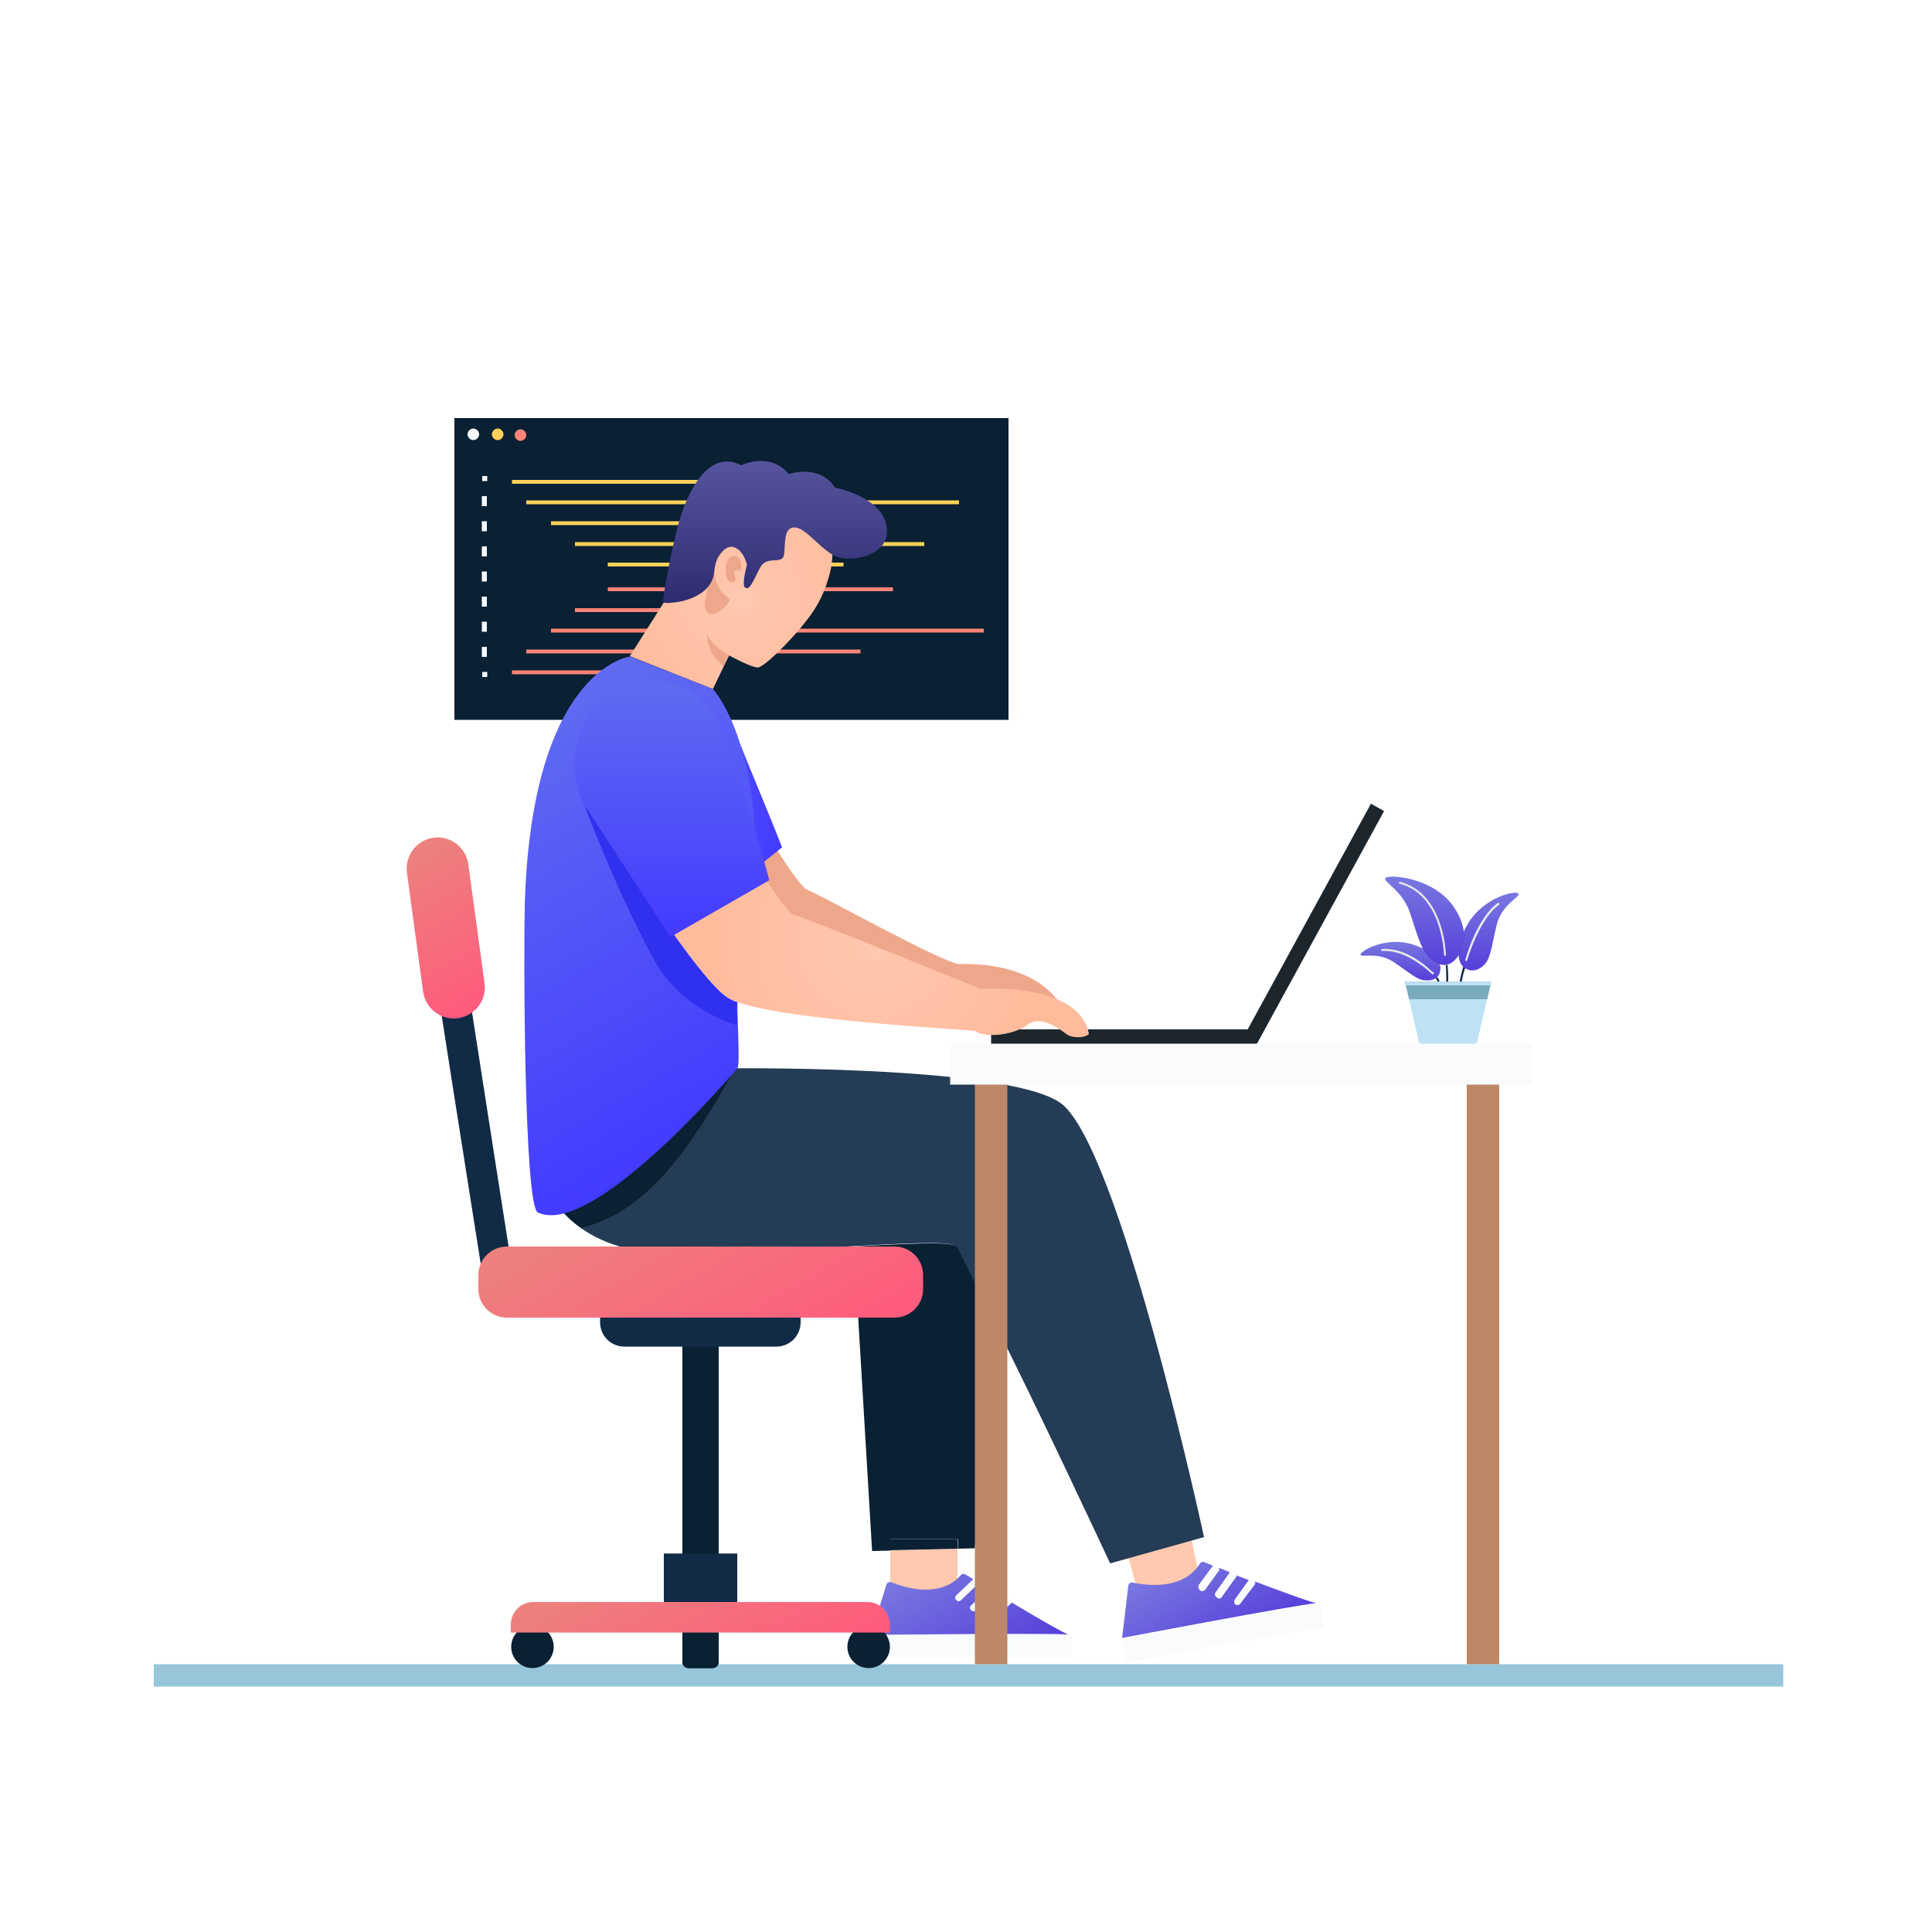 <svg xmlns="http://www.w3.org/2000/svg" xmlns:xlink="http://www.w3.org/1999/xlink" x="0px" y="0px" viewBox="0 0 500 500" style="enable-background:new 0 0 500 500;" xml:space="preserve"> <style type="text/css"> .st0{fill:#97C6DB;} .st1{fill:#112B46;} .st2{fill:url(#SVGID_1_);} .st3{fill:url(#SVGID_2_);} .st4{fill:url(#SVGID_3_);} .st5{fill:#E6E7E8;} .st6{fill:#BEE1F4;} .st7{fill:#7AABBC;} .st8{fill:#0A2033;} .st9{fill:#F9FBFC;} .st10{fill:#FBD15B;} .st11{fill:#FF8578;} .st12{fill:#1D262D;} .st13{fill:url(#SVGID_4_);} .st14{fill:#EFA78B;} .st15{fill:#FFC8AF;} .st16{fill:url(#SVGID_5_);} .st17{fill:#243C55;} .st18{fill:url(#SVGID_6_);} .st19{fill:url(#SVGID_7_);} .st20{fill:url(#SVGID_8_);} .st21{fill:#3030EF;} .st22{fill:url(#SVGID_9_);} .st23{fill:url(#SVGID_10_);} .st24{fill:url(#SVGID_11_);} .st25{fill:url(#SVGID_12_);} .st26{fill:url(#SVGID_13_);} .st27{fill:url(#SVGID_14_);} .st28{fill:url(#SVGID_15_);} .st29{fill:#BC8867;} </style> <g id="OBJECTS"> <rect x="39.8" y="430.7" class="st0" width="421.7" height="5.8"></rect> <g> <g> <g> <path class="st1" d="M379,249.2c0,0-0.3,0.9-0.6,2c-0.3,1.1-0.6,2.4-0.7,3.4l0.5,0c0.1-0.8,0.4-2.2,0.7-3.2 c0.2-0.5,0.3-1,0.4-1.4c0.1-0.4,0.2-0.6,0.2-0.6L379,249.2L379,249.2z"></path> <path class="st1" d="M374.2,249.7c0,0,0,0.1,0,0.3c0,0.5,0.1,1.6,0.1,2.9c0,0.6,0,1.2-0.1,1.7l0.5,0.1c0.1-0.6,0.1-1.2,0.1-1.8 c0-1.7-0.2-3.2-0.2-3.2L374.2,249.7L374.2,249.7z"></path> <path class="st1" d="M371.6,253.2L371.6,253.2c0,0,0.1,0.2,0.2,0.3c0.1,0.2,0.2,0.4,0.2,0.6h0.5c0-0.4-0.1-0.7-0.3-0.9 c-0.1-0.2-0.3-0.4-0.3-0.4L371.6,253.2L371.6,253.2z"></path> </g> <linearGradient id="SVGID_1_" gradientUnits="userSpaceOnUse" x1="385.241" y1="230.983" x2="385.241" y2="251.145"> <stop offset="0" style="stop-color:#7978E0"></stop> <stop offset="1" style="stop-color:#563FDA"></stop> </linearGradient> <path class="st2" d="M378.3,249.8c0,0-2.7-3.4,1.5-10.6c4.2-7.2,12.8-8.9,13.2-7.9c0.4,0.9-4.4,2.7-5.7,8.2 c-1.3,5.5-1.5,8.5-3.2,10.2C382.5,251.3,380.2,251.9,378.3,249.8z"></path> <linearGradient id="SVGID_2_" gradientUnits="userSpaceOnUse" x1="362.422" y1="243.796" x2="362.422" y2="253.839"> <stop offset="0" style="stop-color:#7978E0"></stop> <stop offset="1" style="stop-color:#563FDA"></stop> </linearGradient> <path class="st3" d="M372.8,250.4c0,0-0.3-3.9-7.3-6c-7-2.2-13.7,1.9-13.4,2.7s4.5-0.9,8.6,1.9c4.2,2.8,6.1,4.7,8.2,4.7 C371,253.9,372.8,253,372.8,250.4z"></path> <linearGradient id="SVGID_3_" gradientUnits="userSpaceOnUse" x1="368.639" y1="226.941" x2="368.639" y2="249.748"> <stop offset="0" style="stop-color:#7978E0"></stop> <stop offset="1" style="stop-color:#563FDA"></stop> </linearGradient> <path class="st4" d="M377,247.9c0,0,4.7-5-0.7-13.1c-5.4-8-17.4-8.6-17.8-7.5c-0.4,1.1,4.7,3.2,6.6,9.5c2,6.3,3,9.5,5.1,11.3 C372.3,250,374.9,250.6,377,247.9z"></path> <g> <path class="st5" d="M379.5,248.7C379.4,248.7,379.4,248.7,379.5,248.7c-0.2,0-0.3-0.2-0.3-0.3c0.1-0.4,3-10.8,8.4-14.7 c0.1-0.1,0.3-0.1,0.4,0.1c0.1,0.1,0.1,0.3-0.1,0.4c-5.2,3.8-8.2,14.3-8.2,14.4C379.7,248.6,379.6,248.7,379.5,248.7z"></path> </g> <g> <path class="st5" d="M374,247.4c-0.1,0-0.2-0.1-0.3-0.2c0,0,0-0.1,0-0.3c-0.2-3.6-1.8-15.7-11.5-18.2c-0.1,0-0.2-0.2-0.2-0.3 s0.2-0.2,0.3-0.2c10.1,2.6,11.7,15,11.9,18.7c0,0.1,0,0.2,0,0.2C374.3,247.2,374.2,247.3,374,247.4 C374.1,247.4,374.1,247.4,374,247.4z"></path> </g> <g> <path class="st5" d="M370.8,252.2c-0.1,0-0.2-0.1-0.6-0.5c-4.4-3.9-8.6-5.8-12.5-5.6c-0.1,0-0.3-0.1-0.3-0.2 c0-0.1,0.1-0.3,0.2-0.3c4.1-0.3,8.4,1.6,12.9,5.7c0.2,0.1,0.3,0.3,0.4,0.3c0.1,0,0.1,0.1,0.2,0.2 C371.1,252,371,252.1,370.8,252.2C370.8,252.2,370.8,252.2,370.8,252.2z"></path> </g> </g> <path class="st6" d="M381.6,270.2h-13.7c-0.3,0-0.6-0.2-0.7-0.6l-3.6-15.5h22.3l-3.6,15.5C382.2,269.9,381.9,270.2,381.6,270.2z"></path> <polygon class="st7" points="364.7,258.6 384.9,258.6 385.9,254.1 363.6,254.1 "></polygon> <polygon class="st6" points="363.9,255 385.7,255 385.9,254.1 363.6,254.1 "></polygon> </g> <g> <rect x="117.6" y="108.2" class="st8" width="143.4" height="78.1"></rect> <g> <path class="st9" d="M124,112.4c0,0.8-0.7,1.5-1.5,1.5c-0.8,0-1.5-0.7-1.5-1.5c0-0.8,0.7-1.5,1.5-1.5 C123.3,110.9,124,111.6,124,112.4z"></path> <path class="st10" d="M130.3,112.4c0,0.8-0.7,1.5-1.5,1.5c-0.8,0-1.5-0.7-1.5-1.5c0-0.8,0.7-1.5,1.5-1.5 C129.6,110.9,130.3,111.6,130.3,112.4z"></path> <path class="st11" d="M136.2,112.6c0,0.8-0.7,1.5-1.5,1.5c-0.8,0-1.5-0.7-1.5-1.5c0-0.8,0.7-1.5,1.5-1.5 C135.5,111.1,136.2,111.8,136.2,112.6z"></path> </g> <g> <g> <rect x="132.5" y="124.2" class="st10" width="78.9" height="1"></rect> <rect x="136.2" y="129.5" class="st10" width="112" height="1"></rect> <rect x="142.6" y="134.9" class="st10" width="86.5" height="1"></rect> <rect x="148.8" y="140.3" class="st10" width="90.4" height="1"></rect> <rect x="157.3" y="145.6" class="st10" width="61" height="1"></rect> </g> <g> <rect x="132.5" y="173.5" class="st11" width="35.5" height="1"></rect> <rect x="136.2" y="168.1" class="st11" width="86.5" height="1"></rect> <rect x="142.6" y="162.7" class="st11" width="112" height="1"></rect> <rect x="148.8" y="157.4" class="st11" width="61" height="1"></rect> <rect x="157.3" y="152" class="st11" width="73.8" height="1"></rect> </g> </g> <g> <g> <rect x="124.8" y="123.2" class="st9" width="1.3" height="1.3"></rect> </g> <g> <path class="st9" d="M126,170h-1.3v-2.6h1.3V170z M126,163.5h-1.3v-2.6h1.3V163.5z M126,157h-1.3v-2.6h1.3V157z M126,150.5h-1.3 v-2.6h1.3V150.5z M126,144h-1.3v-2.6h1.3V144z M126,137.5h-1.3v-2.6h1.3V137.5z M126,131h-1.3v-2.6h1.3V131z"></path> </g> <g> <rect x="124.8" y="173.9" class="st9" width="1.3" height="1.3"></rect> </g> </g> </g> <g> <g> <g> <polygon class="st12" points="325.2,270.3 256.5,270.3 256.5,266.4 322.9,266.4 354.8,208 358.2,209.9 "></polygon> </g> </g> <g> <radialGradient id="SVGID_4_" cx="191.811" cy="154.969" r="33.959" gradientUnits="userSpaceOnUse"> <stop offset="0" style="stop-color:#FFC8AF"></stop> <stop offset="1" style="stop-color:#FFBB9C"></stop> </radialGradient> <path class="st13" d="M215.2,146.3c0,0-0.9,6.1-4.6,11.7c-3.7,5.6-11.9,13.9-14.2,14.7c-0.9,0.3-4.2-1.2-7.8-3.1 c-1.2-0.6-2.4-1.3-3.5-1.9c-4.1-2.3-7.7-4.5-7.7-4.5l-5.4-7.7c2.2-11.1,6.1-19.5,12.2-27.4c6-7.9,19.6-3.2,24.5,0.6 C213.6,132.6,216.3,138.5,215.2,146.3z"></path> <path class="st14" d="M184.9,147.3c-0.2,5,3.1,6.9,3.8,7.7c0.7,0.8-3.8,5.4-5.7,3.4C181,156.3,184.9,147.3,184.9,147.3z"></path> <polygon class="st15" points="308.3,397.9 310.7,409.6 294.6,412.4 290.9,399 "></polygon> <g> <g> <g id="XMLID_33_"> <g> <path class="st9" d="M341.6,415.1l1,5.9l-51,9.1l-1-5.8c0,0,45.2-8.6,50.2-9L341.6,415.1z"></path> <linearGradient id="SVGID_5_" gradientUnits="userSpaceOnUse" x1="305.676" y1="402.463" x2="319.937" y2="427.164"> <stop offset="0" style="stop-color:#7978E0"></stop> <stop offset="1" style="stop-color:#563FDA"></stop> </linearGradient> <path class="st16" d="M319.9,408.1c0.1-0.1,0.1-0.3,0.1-0.4c1,0.4,2.1,0.8,3.2,1.2l-3.6,5c-0.3,0.4-0.2,1,0.2,1.2 c0.2,0.1,0.4,0.2,0.7,0.1c0.2,0,0.4-0.2,0.5-0.4l3.7-5.2c0.1-0.1,0.1-0.2,0.1-0.3c6.9,2.6,14,5.2,15.8,5.6 c-4.9,0.4-50.2,9-50.2,9l1.6-13.5c0.1-0.6,0.6-1,1.2-0.8c12,2.3,16.1-2.9,17.3-4.9c0.2-0.4,0.8-0.6,1.2-0.4 c0.5,0.2,1.3,0.5,2.2,0.9l-3.6,4.9c-0.3,0.4-0.2,0.9,0.2,1.2c0.2,0.1,0.5,0.2,0.7,0.2c0.2,0,0.4-0.2,0.6-0.4l3.7-5.2 c0,0,0.1-0.1,0.1-0.1c0.8,0.3,1.8,0.7,2.7,1.1l-3.7,5.2c-0.3,0.4-0.2,0.9,0.2,1.2c0.2,0.1,0.4,0.2,0.7,0.2 c0.2,0,0.4-0.2,0.5-0.4L319.9,408.1z"></path> <path class="st9" d="M321,415c-0.1,0.2-0.3,0.3-0.5,0.4c-0.2,0-0.5,0-0.7-0.1c-0.4-0.3-0.5-0.8-0.2-1.2l3.6-5 c0.6,0.2,1.1,0.4,1.7,0.6c0,0.1,0,0.2-0.1,0.3L321,415z"></path> <path class="st9" d="M318.4,407.1c0.5,0.2,1,0.4,1.6,0.6c0,0.1-0.1,0.3-0.1,0.4l-3.7,5.2c-0.1,0.2-0.3,0.3-0.5,0.4 c-0.2,0-0.5,0-0.7-0.2c-0.4-0.3-0.5-0.8-0.2-1.2L318.4,407.1z"></path> <path class="st9" d="M311.9,411.4c-0.1,0.2-0.4,0.3-0.6,0.4c-0.2,0-0.5,0-0.7-0.2c-0.4-0.3-0.5-0.8-0.2-1.2l3.6-4.9 c0.5,0.2,1.1,0.4,1.7,0.7c0,0.1,0,0.1-0.1,0.1L311.9,411.4z"></path> </g> </g> </g> </g> <path class="st17" d="M220.9,322.5c-10.5,0.5-24.4,1.3-42.6,2c-51,1.9-40.6-47.4-40.6-47.4l48.7-0.6c0,0,72.5-1.1,87.7,8.7 c15.3,9.7,37.5,112.6,37.5,112.6l-24.3,6.8c0,0-19.7-42.3-31.2-64.8c-4.7-9.3-8.1-16.1-8.4-16.8 C247.2,321.2,239.7,321.5,220.9,322.5z"></path> <path class="st8" d="M188,276.4c-1,0-1.6,0-1.6,0l-48.7,0.6c0,0-5.8,27.7,12.7,40.8c18.4-4.5,29.4-23.1,39.1-39.9L188,276.4z"></path> <path class="st8" d="M256.3,339.7l-4,61l-4.4,0.1v-2.5h-17.4v3l-4.8,0.1l-4.7-78.8c18.8-1,26.3-1.3,26.9,0.4 C248.1,323.6,251.5,330.4,256.3,339.7z"></path> <polygon class="st15" points="247.8,400.8 247.8,411.9 230.4,411.9 230.4,401.2 "></polygon> <polygon class="st8" points="247.8,398.3 247.8,400.8 230.4,401.2 230.4,398.3 "></polygon> <g> <g> <g id="XMLID_40_"> <g> <path class="st9" d="M277.3,422.8v6h-51.8v-5.9c0,0,46-0.5,51-0.1L277.3,422.8z"></path> <linearGradient id="SVGID_6_" gradientUnits="userSpaceOnUse" x1="239.861" y1="403.597" x2="257.334" y2="433.862"> <stop offset="0" style="stop-color:#7978E0"></stop> <stop offset="1" style="stop-color:#563FDA"></stop> </linearGradient> <path class="st18" d="M257.2,412.2c0.1-0.1,0.2-0.2,0.2-0.4c0.9,0.6,1.9,1.2,2.9,1.8l-4.4,4.3c-0.4,0.3-0.4,0.9,0,1.3 c0.2,0.2,0.4,0.3,0.6,0.3c0.2,0,0.4-0.1,0.6-0.2l4.6-4.4c0.1-0.1,0.1-0.1,0.1-0.2c6.3,3.8,12.9,7.6,14.6,8.3 c-4.9-0.4-51,0.1-51,0.1l4-13c0.2-0.6,0.8-0.8,1.3-0.6c11.4,4.4,16.4,0,17.9-1.8c0.3-0.4,0.8-0.5,1.3-0.2 c0.5,0.3,1.2,0.7,2,1.2l-4.4,4.2c-0.4,0.3-0.4,0.9,0,1.2c0.2,0.2,0.4,0.3,0.6,0.3c0.2,0,0.4-0.1,0.6-0.3l4.6-4.4 c0,0,0.1-0.1,0.1-0.1c0.8,0.5,1.6,1,2.5,1.5l-4.6,4.4c-0.4,0.3-0.4,0.9,0,1.2c0.2,0.2,0.4,0.3,0.6,0.3c0.2,0,0.4-0.1,0.6-0.3 L257.2,412.2z"></path> <path class="st9" d="M257.1,419.2c-0.2,0.2-0.4,0.2-0.6,0.2c-0.2,0-0.5-0.1-0.6-0.3c-0.3-0.4-0.3-0.9,0-1.3l4.4-4.3 c0.5,0.3,1,0.6,1.5,0.9c0,0.1-0.1,0.2-0.1,0.2L257.1,419.2z"></path> <path class="st9" d="M256,411c0.5,0.3,1,0.6,1.5,0.9c0,0.1-0.1,0.3-0.2,0.4l-4.6,4.4c-0.2,0.2-0.4,0.3-0.6,0.3 c-0.2,0-0.5-0.1-0.6-0.3c-0.4-0.4-0.3-0.9,0-1.2L256,411z"></path> <path class="st9" d="M248.8,414c-0.2,0.2-0.4,0.3-0.6,0.3c-0.2,0-0.5-0.1-0.6-0.3c-0.3-0.4-0.3-0.9,0-1.2l4.4-4.2 c0.5,0.3,1,0.6,1.5,0.9c0,0.1-0.1,0.1-0.1,0.1L248.8,414z"></path> </g> </g> </g> </g> <g id="XMLID_38_"> <g> <path class="st14" d="M276.1,262.8h-28.8c0,0-43.4-7-51.8-12.2c-3.1-1.9-8.5-7.8-14.1-14.5l19.6-16.3c3.4,5.4,6.6,9.9,7.8,10.4 c3.4,1.3,35.7,19.3,39.5,19.3C252.1,249.4,269.9,249.1,276.1,262.8z"></path> <linearGradient id="SVGID_7_" gradientUnits="userSpaceOnUse" x1="162.047" y1="214.627" x2="202.371" y2="214.627"> <stop offset="0" style="stop-color:#606BF1"></stop> <stop offset="1" style="stop-color:#433AFF"></stop> </linearGradient> <path class="st19" d="M202.4,219.3l-20.9,16.7c-9.5-11.4-19.4-25-19.4-25l29.7-17.9C191.7,193.2,199.3,211.3,202.4,219.3z"></path> </g> </g> <linearGradient id="SVGID_8_" gradientUnits="userSpaceOnUse" x1="128.8" y1="188.642" x2="187.786" y2="290.807"> <stop offset="0" style="stop-color:#606BF1"></stop> <stop offset="1" style="stop-color:#433AFF"></stop> </linearGradient> <path class="st20" d="M184.5,178.3l-21.4-8.4c0,0-25.6,3-27.3,64.6c-0.3,11.9-0.2,77.6,3.4,79.3c14.5,6.7,51.7-37.4,51.7-37.4 c0.7-1.4-0.3-15.6,0-17c-0.9-0.3-1.6-0.7-2.2-1c-3.8-2.2-10.9-11.7-17.9-21.8l22.1-17.2c0.9,1.4,1.8,2.7,2.6,4 C195.9,190.5,184.5,178.3,184.5,178.3z"></path> <path class="st21" d="M190.7,259.4c-0.9-0.3-1.6-0.7-2.2-1c-3.8-2.2-10.9-11.7-17.9-21.8l10.8-8.4L170.6,212l-19.5-12.8v8.8 c0,0,8.4,22.7,18.3,40.6c5.4,9.7,14.3,14.4,21.4,16.8C190.7,262.5,190.6,259.9,190.7,259.4z"></path> <radialGradient id="SVGID_9_" cx="226.226" cy="243.971" r="42.989" gradientUnits="userSpaceOnUse"> <stop offset="0" style="stop-color:#FFC8AF"></stop> <stop offset="1" style="stop-color:#FFBB9C"></stop> </radialGradient> <path class="st22" d="M253.7,255.9c0,0-45.3-18.5-48.4-19.2c-1-0.2-4.3-4.8-8.4-11c-0.9-1.3-3.3-5-4.1-6.4l-22.1,17.2 c7,10.2,14.1,19.6,17.9,21.8c0.6,0.3,1.3,0.7,2.2,1c0,0,0-0.1,0-0.1c0,0,0,0.1,0,0.1c13.2,4.9,60.6,7.2,61.5,7.5 c1.7,1.3,5.7,1.4,9.3,0.4c1.7-0.5,3.3-1.1,4.5-2.1c3.2-2.4,7.9,1,10,2.6c1.4,1,4.6,1,5.7-0.1 C279.4,254.1,253.7,255.9,253.7,255.9z"></path> <radialGradient id="SVGID_10_" cx="191.816" cy="154.97" r="33.948" gradientUnits="userSpaceOnUse"> <stop offset="0" style="stop-color:#FFC8AF"></stop> <stop offset="1" style="stop-color:#FFBB9C"></stop> </radialGradient> <polygon class="st23" points="189.4,168.3 188.7,169.6 187.3,172.4 187.1,172.9 184.5,178.3 163,169.8 172,155.6 186.2,166 "></polygon> <linearGradient id="SVGID_11_" gradientUnits="userSpaceOnUse" x1="173.89" y1="176.209" x2="173.89" y2="242.416"> <stop offset="0" style="stop-color:#606BF1"></stop> <stop offset="1" style="stop-color:#433AFF"></stop> </linearGradient> <path class="st24" d="M151.1,208.1l22.4,34.4l25.6-14.7c0,0-7-26.8-13.7-41.5c-4.2-9.2-16.3-13.7-28-6.4 C147.1,186.2,147.4,201.2,151.1,208.1z"></path> <linearGradient id="SVGID_12_" gradientUnits="userSpaceOnUse" x1="200.528" y1="119.456" x2="200.528" y2="156.084"> <stop offset="0" style="stop-color:#56549E"></stop> <stop offset="0.99" style="stop-color:#2E2C71"></stop> </linearGradient> <path class="st25" d="M193.3,146.2c-0.8-3.7-4.2-7.2-7.3-2.2c-0.8,1.2-1,2.7-1.2,4.2c-0.5,5.2-6.6,7.5-11.1,7.8 c-0.7,0.1-1.5,0.1-2.2-0.1c0,0,1.1-8.6,3.7-18.9s8.3-20.8,16.6-16.6c0,0,7.6-3.6,12.3,2.3c0,0,7.9-2.8,12,3.5 c0,0,11.1,2.1,13.1,9c2.6,8.7-9.6,10.9-13.7,8.4c-4.1-2.5-7.2-7.2-10-7.1c-2.8,0.1-2.2,4.4-2.6,7.1c-0.4,2.7-4.6-0.1-6.3,3.5 c-1.8,3.6-2.6,5.6-3.7,5C191.8,151.6,193.3,146.2,193.3,146.2z"></path> <path class="st14" d="M191.8,147.1c0.3-1.3-0.5-3.2-1.7-3.3c-1.5-0.1-2.2,1.7-2.3,3.3c-0.1,1.5,0.3,4,2,3.5 c1.3-0.4-0.1-1.9,0.3-2.8C190.6,147,191.8,148.6,191.8,147.1z"></path> <path class="st14" d="M188.7,169.6l-1.4,2.8c-4.5-3.2-4.3-8.1-4.3-8.1S184.3,167.1,188.7,169.6z"></path> </g> <g> <g> <path class="st1" d="M107.7,219.4c0,0.2,0,0.2,0,0.3c0,0.2,0,0.3,0,0.4c0.1,0.4,0.2,1.1,0.3,2.1c1.2,7.8,5.3,34.4,9.2,59.2 c3.9,24.7,7.5,47.5,7.5,47.5l7.7-1.2c0,0-0.3-1.7-0.7-4.6c-1.6-10.3-5.7-36.2-9.3-59.6c-1.8-11.7-3.6-22.8-4.8-31 c-0.6-4.1-1.2-7.5-1.5-9.9c-0.2-1.2-0.3-2.1-0.4-2.8c0-0.3-0.1-0.6-0.1-0.7l0-0.2l0,0l-2.3,0.3l2.3-0.2l0-0.1l-2.3,0.3l2.3-0.2 l-3.6,0.3h3.6c0-0.2,0-0.3,0-0.3l-3.6,0.3h3.6H107.7L107.7,219.4z"></path> </g> <g> <path class="st8" d="M176.6,339.4h9.4v90.7c0,0.9-0.7,1.6-1.6,1.6h-6.2c-0.9,0-1.6-0.7-1.6-1.6V339.4z"></path> <path class="st8" d="M176.6,409.1h9.4v21c0,0.9-0.7,1.6-1.6,1.6h-6.2c-0.9,0-1.6-0.7-1.6-1.6V409.1z"></path> <path class="st1" d="M155.3,340.7h51.9v1.5c0,3.5-2.8,6.3-6.3,6.3h-39.3c-3.5,0-6.3-2.8-6.3-6.3V340.7z"></path> <linearGradient id="SVGID_13_" gradientUnits="userSpaceOnUse" x1="164.283" y1="302.304" x2="198.316" y2="361.251"> <stop offset="0" style="stop-color:#EC827D"></stop> <stop offset="1" style="stop-color:#FF5A7D"></stop> </linearGradient> <path class="st26" d="M131.2,341h100.3c4.1,0,7.4-3.3,7.4-7.4V330c0-4.1-3.3-7.4-7.4-7.4H131.2c-4.1,0-7.4,3.3-7.4,7.4v3.6 C123.8,337.7,127.1,341,131.2,341z"></path> <path class="st8" d="M132.3,426.2c0,3.1,2.5,5.5,5.5,5.5c3.1,0,5.5-2.5,5.5-5.5c0-3.1-2.5-5.5-5.5-5.5 C134.8,420.7,132.3,423.1,132.3,426.2z"></path> <circle class="st8" cx="224.8" cy="426.2" r="5.5"></circle> <rect x="171.8" y="402" transform="matrix(-1 -1.224647e-16 1.224647e-16 -1 362.599 820.648)" class="st1" width="19" height="16.6"></rect> <linearGradient id="SVGID_14_" gradientUnits="userSpaceOnUse" x1="167.496" y1="396.821" x2="194.333" y2="443.305"> <stop offset="0" style="stop-color:#EC827D"></stop> <stop offset="1" style="stop-color:#FF5A7D"></stop> </linearGradient> <path class="st27" d="M132.3,422.5h98v-2.1c0-3.2-2.6-5.8-5.8-5.8H138c-3.2,0-5.8,2.6-5.8,5.8V422.5z"></path> </g> <g> <linearGradient id="SVGID_15_" gradientUnits="userSpaceOnUse" x1="104.171" y1="220.748" x2="126.605" y2="259.605"> <stop offset="0" style="stop-color:#EC827D"></stop> <stop offset="1" style="stop-color:#FF5A7D"></stop> </linearGradient> <path class="st28" d="M105.3,225.8l4.2,30.8c0.6,4.4,4.6,7.5,9,6.9c4.4-0.6,7.5-4.6,6.9-9l-4.2-30.8c-0.6-4.4-4.6-7.5-9-6.9 C107.8,217.4,104.8,221.4,105.3,225.8"></path> </g> </g> <g> <rect x="379.6" y="279.5" class="st29" width="8.4" height="151.2"></rect> <rect x="252.3" y="279.5" class="st29" width="8.4" height="151.2"></rect> <g> <rect x="245.9" y="270.1" class="st9" width="150.5" height="10.6"></rect> </g> </g> </g> </g> <g id="Designed_By_Freepik"> <image style="overflow:visible;" width="598" height="534" transform="matrix(1 0 0 1 524.667 -52.373)"> </image> </g> </svg>